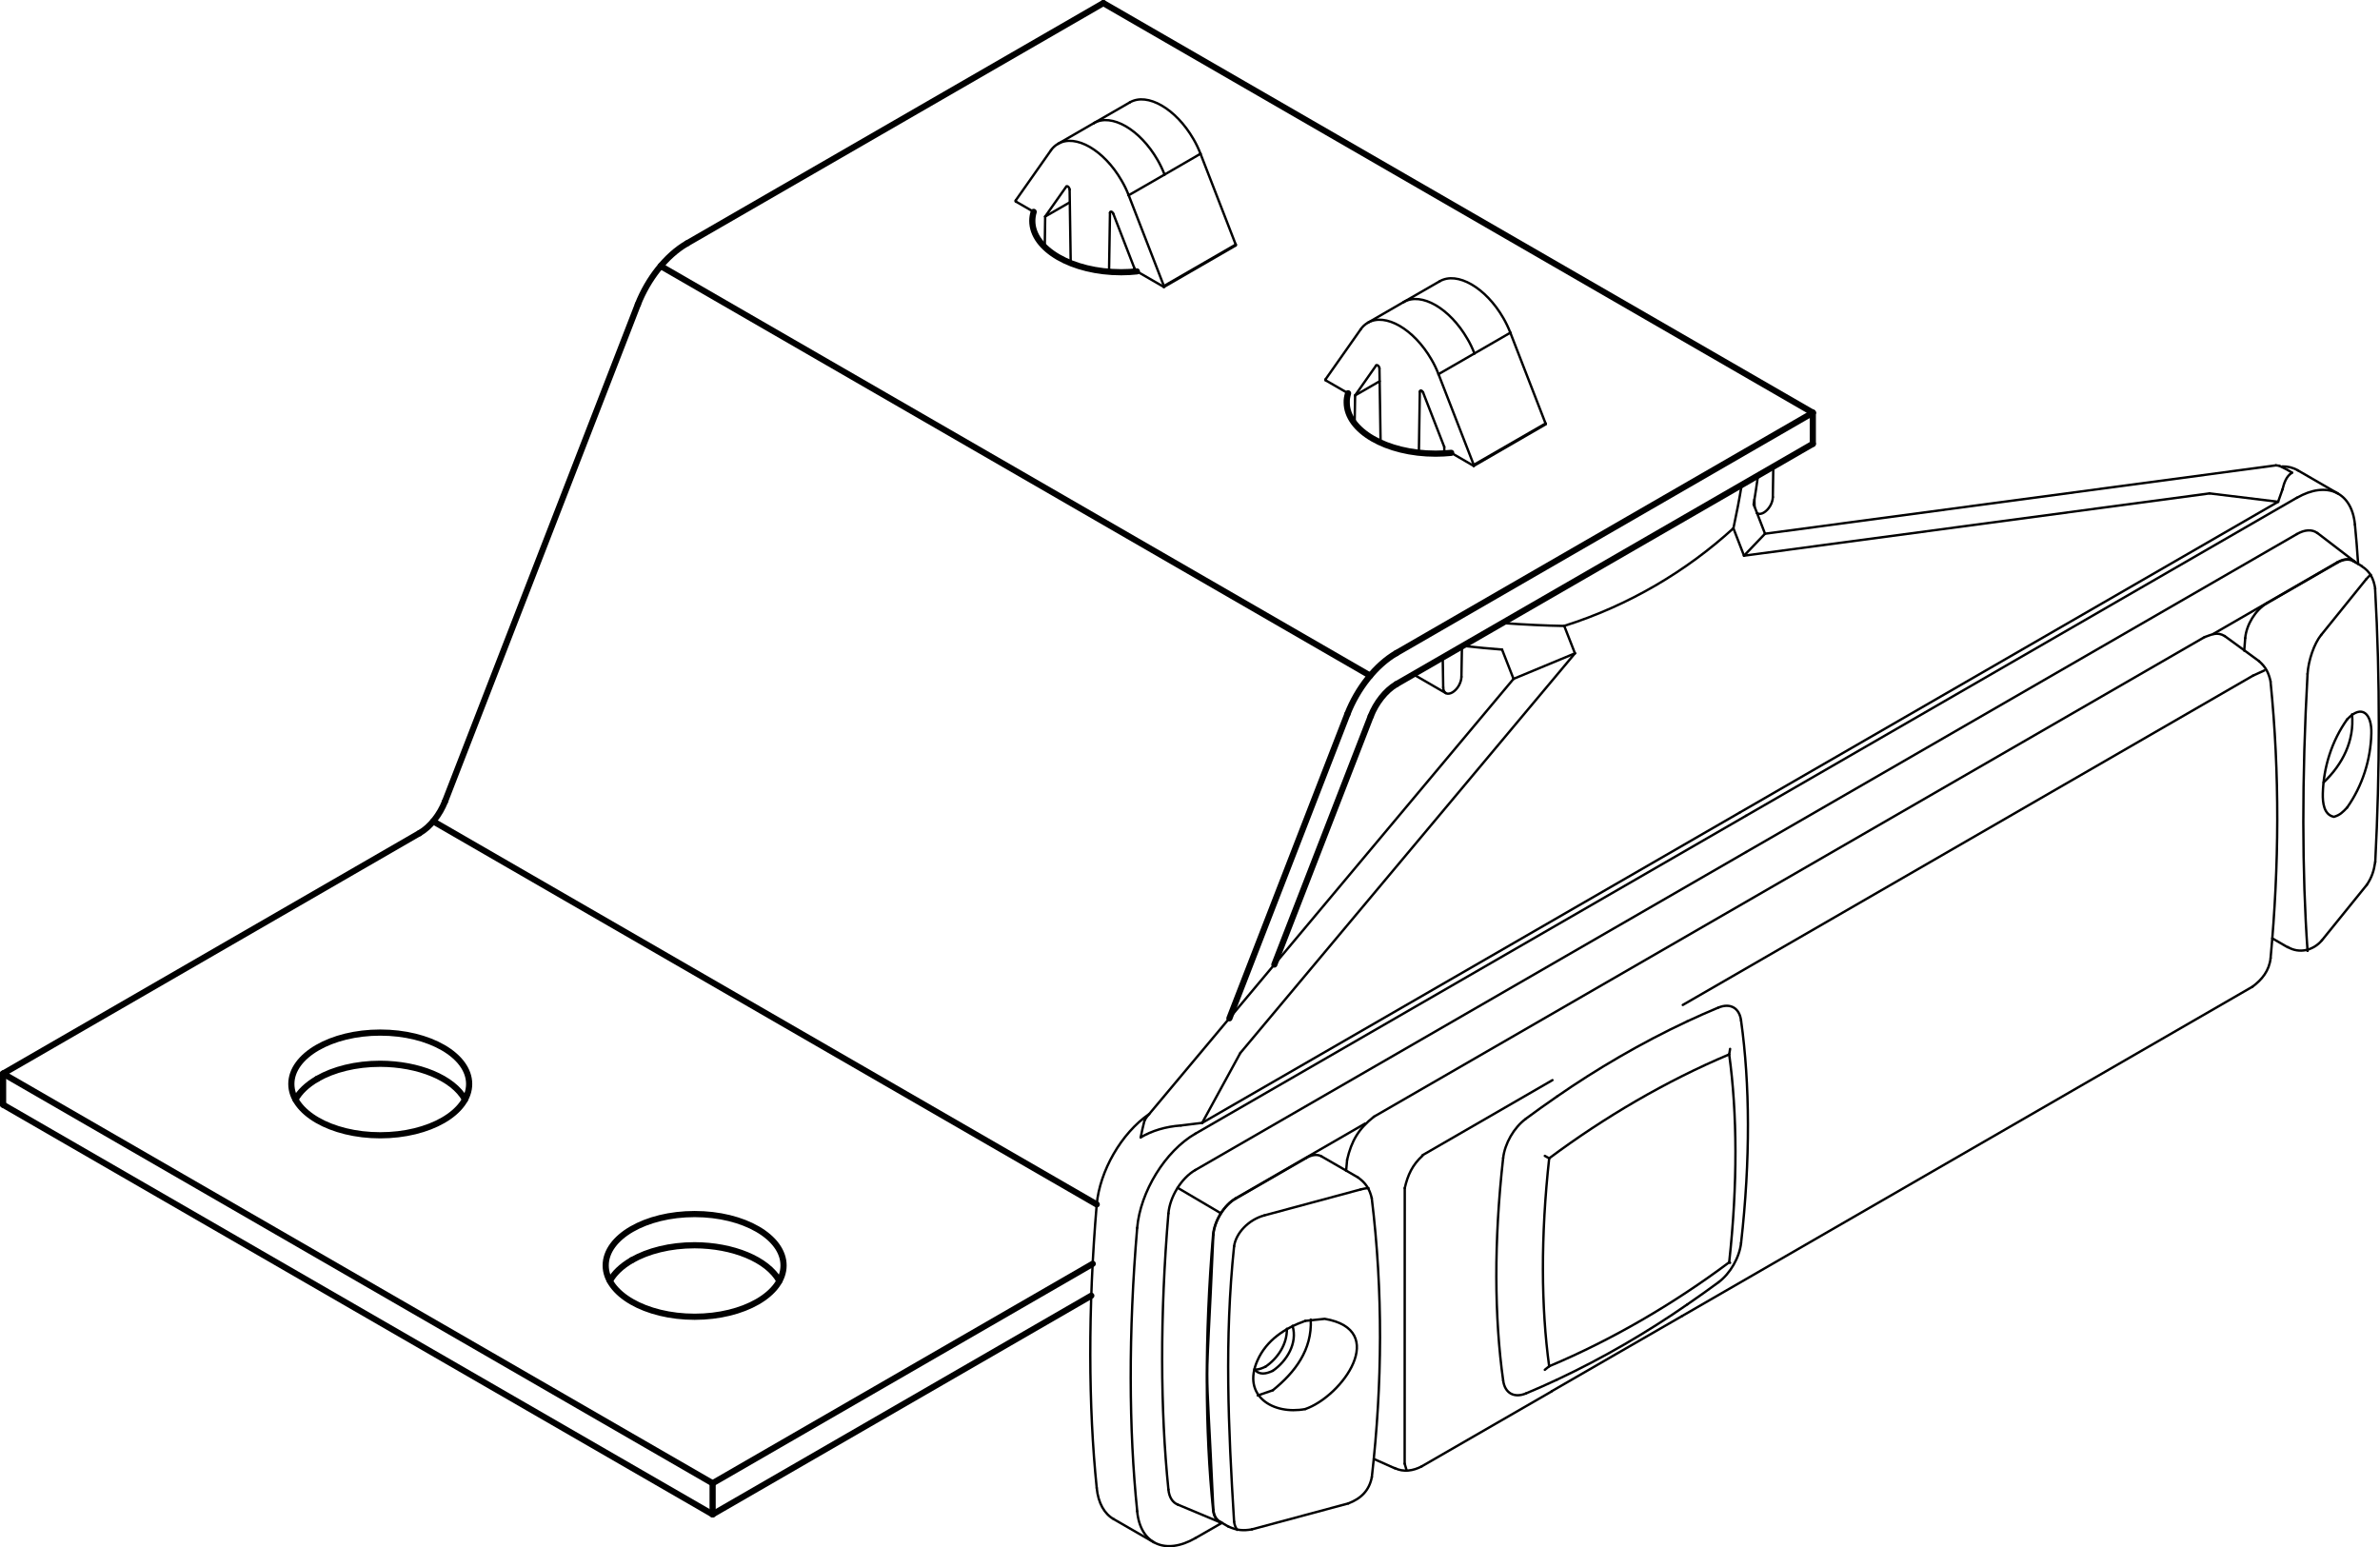 <?xml version="1.0" encoding="iso-8859-1"?>
<!DOCTYPE svg PUBLIC "-//W3C//DTD SVG 1.1//EN" "http://www.w3.org/Graphics/SVG/1.1/DTD/svg11.dtd">
<!-- Generator: Arbortext IsoDraw 7.0 -->
<svg id="Standardebene" width="100%" height="100%" viewBox="0 0 50.06 32.548"
 xmlns="http://www.w3.org/2000/svg" xmlns:xlink="http://www.w3.org/1999/xlink"
 fill-rule="evenodd" clip-rule="evenodd" stroke="#000000" stroke-linecap="round" fill="none" xml:space="preserve">
 <g>
  <line stroke-width="0.05" x1="49.18" y1="10.384" x2="48.331" y2="9.893"/>
  <line stroke-width="0.05" x1="47.795" y1="19.737" x2="48.119" y2="19.925"/>
  <line stroke-width="0.05" x1="48.837" y1="19.78" x2="49.783" y2="18.611"/>
  <line stroke-width="0.05" x1="48.822" y1="13.356" x2="49.768" y2="12.185"/>
  <line stroke-width="0.13" x1="9.112" y1="17.275" x2="23.068" y2="25.333"/>
  <line stroke-width="0.05" x1="26.594" y1="25.564" x2="28.62" y2="25.018"/>
  <line stroke-width="0.13" x1="28.82" y1="14.212" x2="13.897" y2="5.596"/>
  <line stroke-width="0.05" x1="23.765" y1="2.153" x2="23.009" y2="2.589"/>
  <line stroke-width="0.05" x1="23.009" y1="2.589" x2="22.254" y2="3.025"/>
  <line stroke-width="0.05" x1="36.957" y1="10.794" x2="36.962" y2="10.797"/>
  <line stroke-width="0.05" x1="30.282" y1="5.916" x2="29.525" y2="6.352"/>
  <line stroke-width="0.05" x1="29.525" y1="6.352" x2="28.771" y2="6.788"/>
  <line stroke-width="0.05" x1="29.73" y1="14.185" x2="30.411" y2="14.579"/>
  <line stroke-width="0.05" x1="23.422" y1="31.951" x2="24.271" y2="32.441"/>
  <line stroke-width="0.05" x1="24.771" y1="31.646" x2="25.678" y2="32.026"/>
  <line stroke-width="0.05" x1="25.658" y1="32.005" x2="25.836" y2="32.109"/>
  <line stroke-width="0.05" x1="26.332" y1="32.168" x2="28.359" y2="31.623"/>
  <line stroke-width="0.05" x1="28.562" y1="24.765" x2="27.798" y2="24.324"/>
  <line stroke-width="0.05" x1="49.676" y1="11.906" x2="49.496" y2="11.801"/>
  <line stroke-width="0.05" x1="49.524" y1="11.81" x2="48.743" y2="11.211"/>
  <line stroke-width="0.05" x1="47.387" y1="14.212" x2="35.395" y2="21.138"/>
  <line stroke-width="0.05" x1="32.654" y1="22.719" x2="29.917" y2="24.3"/>
  <line stroke-width="0.05" x1="24.481" y1="6.016" x2="25.992" y2="5.144"/>
  <line stroke-width="0.05" x1="24.495" y1="3.672" x2="25.251" y2="3.234"/>
  <line stroke-width="0.05" x1="21.984" y1="4.554" x2="22.501" y2="4.256"/>
  <line stroke-width="0.05" x1="30.998" y1="9.778" x2="30.998" y2="9.8"/>
  <line stroke-width="0.05" x1="30.257" y1="7.87" x2="30.998" y2="9.778"/>
  <line stroke-width="0.05" x1="27.881" y1="7.979" x2="28.621" y2="6.926"/>
  <line stroke-width="0.05" x1="27.881" y1="7.998" x2="27.881" y2="7.979"/>
  <line stroke-width="0.05" x1="32.509" y1="8.907" x2="32.509" y2="8.926"/>
  <line stroke-width="0.05" x1="31.768" y1="6.998" x2="32.509" y2="8.907"/>
  <line stroke-width="0.05" x1="49.162" y1="11.827" x2="46.551" y2="13.335"/>
  <line stroke-width="0.05" x1="25.14" y1="32.354" x2="25.699" y2="32.033"/>
  <line stroke-width="0.05" x1="48.313" y1="10.468" x2="36.726" y2="17.158"/>
  <line stroke-width="0.05" x1="48.009" y1="10.294" x2="47.917" y2="10.554"/>
  <line stroke-width="0.05" x1="48.313" y1="11.233" x2="36.726" y2="17.922"/>
  <line stroke-width="0.05" x1="28.503" y1="8.317" x2="29.019" y2="8.019"/>
  <line stroke-width="0.05" x1="30.998" y1="9.778" x2="32.509" y2="8.907"/>
  <line stroke-width="0.05" x1="31.013" y1="7.434" x2="31.768" y2="6.998"/>
  <line stroke-width="0.05" x1="21.984" y1="4.554" x2="21.975" y2="5.195"/>
  <line stroke-width="0.05" x1="22.428" y1="3.924" x2="21.984" y2="4.554"/>
  <line stroke-width="0.05" x1="22.521" y1="5.533" x2="22.498" y2="3.987"/>
  <line stroke-width="0.05" x1="23.347" y1="4.477" x2="23.327" y2="5.714"/>
  <line stroke-width="0.05" x1="23.859" y1="5.637" x2="23.417" y2="4.496"/>
  <line stroke-width="0.05" x1="23.861" y1="5.714" x2="23.859" y2="5.637"/>
  <line stroke-width="0.05" x1="30.739" y1="14.236" x2="30.75" y2="13.596"/>
  <line stroke-width="0.05" x1="30.346" y1="13.83" x2="30.356" y2="14.458"/>
  <line stroke-width="0.05" x1="24.495" y1="3.672" x2="23.74" y2="4.107"/>
  <line stroke-width="0.05" x1="25.99" y1="25.205" x2="28.714" y2="23.632"/>
  <line stroke-width="0.05" x1="25.14" y1="23.847" x2="36.726" y2="17.158"/>
  <line stroke-width="0.05" x1="24.838" y1="23.673" x2="25.286" y2="23.618"/>
  <line stroke-width="0.05" x1="25.14" y1="24.611" x2="36.726" y2="17.922"/>
  <line stroke-width="0.05" x1="31.013" y1="7.434" x2="30.257" y2="7.87"/>
  <line stroke-width="0.05" x1="31.594" y1="13.663" x2="31.835" y2="14.279"/>
  <line stroke-width="0.05" x1="24.109" y1="23.507" x2="24.071" y2="23.576"/>
  <line stroke-width="0.05" x1="36.601" y1="17.086" x2="25.286" y2="23.618"/>
  <line stroke-width="0.05" x1="26.088" y1="22.149" x2="33.127" y2="13.742"/>
  <line stroke-width="0.05" x1="25.286" y1="23.618" x2="26.088" y2="22.149"/>
  <line stroke-width="0.05" x1="31.835" y1="14.279" x2="33.127" y2="13.742"/>
  <line stroke-width="0.05" x1="24.109" y1="23.507" x2="31.835" y2="14.279"/>
  <line stroke-width="0.05" x1="36.905" y1="10.657" x2="36.902" y2="10.505"/>
  <line stroke-width="0.05" x1="37.299" y1="9.814" x2="37.289" y2="10.455"/>
  <line stroke-width="0.05" x1="25.992" y1="5.144" x2="25.992" y2="5.163"/>
  <line stroke-width="0.05" x1="25.251" y1="3.234" x2="25.992" y2="5.144"/>
  <line stroke-width="0.05" x1="49.162" y1="11.835" x2="47.676" y2="12.692"/>
  <line stroke-width="0.05" x1="36.46" y1="11.112" x2="36.683" y2="11.688"/>
  <line stroke-width="0.05" x1="24.481" y1="6.016" x2="24.481" y2="6.036"/>
  <line stroke-width="0.05" x1="23.74" y1="4.107" x2="24.481" y2="6.016"/>
  <line stroke-width="0.05" x1="21.364" y1="4.216" x2="22.105" y2="3.162"/>
  <line stroke-width="0.05" x1="25.99" y1="25.213" x2="27.477" y2="24.355"/>
  <line stroke-width="0.05" x1="32.902" y1="13.166" x2="33.127" y2="13.742"/>
  <line stroke-width="0.05" x1="28.503" y1="8.317" x2="28.493" y2="8.91"/>
  <line stroke-width="0.05" x1="28.945" y1="7.687" x2="28.503" y2="8.317"/>
  <line stroke-width="0.05" x1="29.039" y1="9.31" x2="29.015" y2="7.75"/>
  <line stroke-width="0.05" x1="29.864" y1="8.24" x2="29.844" y2="9.524"/>
  <line stroke-width="0.05" x1="30.378" y1="9.4" x2="29.934" y2="8.259"/>
  <line stroke-width="0.05" x1="30.379" y1="9.538" x2="30.378" y2="9.4"/>
  <line stroke-width="0.05" x1="36.886" y1="10.609" x2="37.125" y2="11.226"/>
  <line stroke-width="0.05" x1="47.871" y1="9.788" x2="47.941" y2="9.797"/>
  <line stroke-width="0.05" x1="36.601" y1="17.086" x2="47.917" y2="10.554"/>
  <line stroke-width="0.05" x1="46.475" y1="10.378" x2="36.683" y2="11.688"/>
  <line stroke-width="0.05" x1="47.917" y1="10.554" x2="46.475" y2="10.378"/>
  <line stroke-width="0.05" x1="37.125" y1="11.226" x2="36.683" y2="11.688"/>
  <line stroke-width="0.05" x1="47.871" y1="9.788" x2="37.125" y2="11.226"/>
  <line stroke-width="0.05" x1="21.364" y1="4.237" x2="21.364" y2="4.216"/>
  <line stroke-width="0.05" x1="32.509" y1="8.926" x2="30.998" y2="9.8"/>
  <line stroke-width="0.05" x1="28.355" y1="8.272" x2="28.355" y2="8.653"/>
  <line stroke-width="0.05" x1="25.992" y1="5.163" x2="24.481" y2="6.036"/>
  <line stroke-width="0.05" x1="28.355" y1="8.272" x2="27.881" y2="7.998"/>
  <line stroke-width="0.05" x1="21.742" y1="4.456" x2="21.364" y2="4.237"/>
  <line stroke-width="0.05" x1="21.742" y1="4.456" x2="21.742" y2="4.836"/>
  <line stroke-width="0.05" x1="24.481" y1="6.036" x2="23.913" y2="5.708"/>
  <line stroke-width="0.05" x1="30.998" y1="9.8" x2="30.524" y2="9.525"/>
  <line stroke-width="0.13" x1="9.362" y1="16.853" x2="13.417" y2="6.403"/>
  <line stroke-width="0.13" x1="26.804" y1="20.288" x2="28.832" y2="15.064"/>
  <line stroke-width="0.13" x1="29.371" y1="13.737" x2="38.13" y2="8.681"/>
  <line stroke-width="0.13" x1="38.13" y1="8.681" x2="23.207" y2="0.065"/>
  <line stroke-width="0.13" x1="25.859" y1="21.419" x2="28.341" y2="15.019"/>
  <line stroke-width="0.13" x1="29.371" y1="14.391" x2="38.13" y2="9.336"/>
  <line stroke-width="0.13" x1="38.13" y1="9.336" x2="38.13" y2="8.681"/>
  <line stroke-width="0.13" x1="14.448" y1="5.121" x2="23.207" y2="0.065"/>
  <line stroke-width="0.13" x1="22.954" y1="27.253" x2="14.989" y2="31.852"/>
  <line stroke-width="0.13" x1="14.989" y1="31.198" x2="22.984" y2="26.582"/>
  <line stroke-width="0.13" x1="0.065" y1="23.236" x2="14.989" y2="31.852"/>
  <line stroke-width="0.13" x1="0.065" y1="22.582" x2="14.989" y2="31.198"/>
  <line stroke-width="0.13" x1="8.823" y1="17.524" x2="0.065" y2="22.582"/>
  <line stroke-width="0.13" x1="0.065" y1="22.582" x2="0.065" y2="23.236"/>
  <line stroke-width="0.13" x1="14.989" y1="31.852" x2="14.989" y2="31.198"/>
  <g>
   <path stroke-width="0.05" d="M47.676 12.692C47.442 12.827 47.25 13.141 47.225 13.42"/>
  </g>
  <g>
   <path stroke-width="0.13" d="M8.823 17.524C9.053 17.393 9.253 17.132 9.362 16.853"/>
  </g>
  <g>
   <path stroke-width="0.13" d="M14.448 5.121C14.009 5.375 13.627 5.868 13.417 6.403"/>
  </g>
  <g>
   <path stroke-width="0.13" d="M29.371 13.737C28.934 13.99 28.55 14.484 28.341 15.019"/>
  </g>
  <g>
   <path stroke-width="0.05" d="M31.617 29.036C31.652 29.306 31.85 29.41 32.094 29.31"/>
  </g>
  <g>
   <path stroke-width="0.05" d="M32.094 23.532C31.841 23.718 31.652 24.054 31.617 24.356"/>
  </g>
  <g>
   <path stroke-width="0.05" d="M36.621 21.466C36.587 21.196 36.389 21.092 36.146 21.193"/>
  </g>
  <g>
   <path stroke-width="0.05" d="M49.868 12.092C49.835 12.112 49.799 12.146 49.767 12.186"/>
  </g>
  <g>
   <path stroke-width="0.05" d="M48.822 13.355C48.674 13.539 48.554 13.891 48.536 14.175"/>
  </g>
  <g>
   <path stroke-width="0.05" d="M48.536 14.175C48.415 16.364 48.421 18.367 48.536 19.998"/>
  </g>
  <g>
   <path stroke-width="0.05" d="M48.534 19.98C48.536 19.986 48.536 19.992 48.536 19.998"/>
  </g>
  <g>
   <path stroke-width="0.05" d="M26.594 25.564C26.265 25.652 25.995 25.934 25.957 26.216"/>
  </g>
  <g>
   <path stroke-width="0.05" d="M28.785 24.992C28.728 24.993 28.672 25.004 28.62 25.018"/>
  </g>
  <g>
   <path stroke-width="0.05" d="M25.957 32.003C25.964 32.073 25.989 32.133 26.024 32.179"/>
  </g>
  <g>
   <path stroke-width="0.05" d="M25.99 25.205C25.743 25.347 25.541 25.681 25.515 25.975"/>
  </g>
  <g>
   <path stroke-width="0.05" d="M25.14 24.611C24.847 24.78 24.606 25.175 24.576 25.524"/>
  </g>
  <g>
   <path stroke-width="0.05" d="M36.371 26.551C36.551 24.919 36.542 23.417 36.371 22.178"/>
  </g>
  <g>
   <path stroke-width="0.05" d="M36.146 26.971C36.396 26.785 36.587 26.448 36.621 26.146"/>
  </g>
  <g>
   <path stroke-width="0.05" d="M32.747 23.065C32.517 23.224 32.287 23.387 32.093 23.532"/>
  </g>
  <g>
   <path stroke-width="0.05" d="M36.145 21.192C35.914 21.288 35.686 21.39 35.488 21.483"/>
  </g>
  <g>
   <path stroke-width="0.05" d="M31.617 24.356C31.42 26.106 31.431 27.711 31.617 29.036"/>
  </g>
  <g>
   <path stroke-width="0.05" d="M32.585 28.737C33.908 28.182 35.213 27.417 36.371 26.551"/>
  </g>
  <g>
   <path stroke-width="0.05" d="M35.49 27.437C35.72 27.28 35.951 27.115 36.146 26.971"/>
  </g>
  <g>
   <path stroke-width="0.05" d="M36.371 22.178C35.048 22.734 33.743 23.5 32.584 24.364"/>
  </g>
  <g>
   <path stroke-width="0.05" d="M32.094 29.31C32.323 29.214 32.554 29.112 32.75 29.019"/>
  </g>
  <g>
   <path stroke-width="0.05" d="M36.621 26.146C36.82 24.396 36.807 22.791 36.621 21.466"/>
  </g>
  <g>
   <path stroke-width="0.05" d="M35.488 21.483C34.527 21.932 33.581 22.486 32.747 23.065"/>
  </g>
  <g>
   <path stroke-width="0.05" d="M32.585 24.365C32.405 25.998 32.414 27.498 32.585 28.739"/>
  </g>
  <g>
   <path stroke-width="0.05" d="M32.75 29.019C33.71 28.57 34.658 28.016 35.49 27.437"/>
  </g>
  <g>
   <path stroke-width="0.05" d="M24.495 3.672C24.452 3.561 24.4 3.454 24.347 3.363C23.978 2.722 23.379 2.376 23.009 2.589"/>
  </g>
  <g>
   <path stroke-width="0.05" d="M30.257 7.87C30.214 7.759 30.163 7.653 30.109 7.562C29.739 6.921 29.14 6.575 28.771 6.788C28.71 6.823 28.658 6.871 28.621 6.926"/>
  </g>
  <g>
   <path stroke-width="0.05" d="M31.768 6.998C31.725 6.887 31.673 6.78 31.62 6.689C31.251 6.049 30.652 5.703 30.282 5.916C30.282 5.916 30.282 5.916 30.282 5.916"/>
  </g>
  <g>
   <path stroke-width="0.05" d="M49.551 11.833C49.459 11.737 49.313 11.74 49.162 11.827"/>
  </g>
  <g>
   <path stroke-width="0.05" d="M49.533 11.037C49.469 10.346 48.938 10.111 48.313 10.47"/>
  </g>
  <g>
   <path stroke-width="0.05" d="M49.6 11.861C49.581 11.567 49.557 11.279 49.533 11.035"/>
  </g>
  <g>
   <path stroke-width="0.05" d="M31.013 7.434C30.969 7.323 30.919 7.216 30.864 7.126C30.495 6.485 29.896 6.139 29.527 6.352C29.527 6.352 29.527 6.352 29.527 6.352"/>
  </g>
  <g>
   <path stroke-width="0.05" d="M22.498 3.987C22.498 3.975 22.493 3.961 22.486 3.951C22.472 3.924 22.449 3.911 22.434 3.919C22.431 3.921 22.428 3.923 22.428 3.924"/>
  </g>
  <g>
   <path stroke-width="0.05" d="M23.417 4.496C23.416 4.492 23.414 4.487 23.411 4.484C23.396 4.458 23.373 4.445 23.358 4.453C23.35 4.458 23.347 4.466 23.347 4.477"/>
  </g>
  <g>
   <path stroke-width="0.05" d="M30.356 14.458C30.356 14.518 30.378 14.558 30.411 14.579C30.486 14.621 30.609 14.551 30.684 14.422C30.719 14.358 30.739 14.291 30.739 14.237"/>
  </g>
  <g>
   <path stroke-width="0.05" d="M25.515 25.975C25.335 28.106 25.346 30.1 25.516 31.76"/>
  </g>
  <g>
   <path stroke-width="0.05" d="M25.515 31.759C25.53 31.913 25.605 32.009 25.711 32.036"/>
  </g>
  <g>
   <path stroke-width="0.05" d="M25.521 31.754C25.533 31.878 25.583 31.963 25.658 32.005"/>
  </g>
  <g>
   <path stroke-width="0.05" d="M25.14 23.847C24.507 24.213 23.984 25.07 23.919 25.826"/>
  </g>
  <g>
   <path stroke-width="0.05" d="M23.919 25.826C23.733 28.022 23.742 30.077 23.92 31.788"/>
  </g>
  <g>
   <path stroke-width="0.05" d="M23.919 31.788C23.984 32.478 24.515 32.713 25.14 32.354"/>
  </g>
  <g>
   <path stroke-width="0.05" d="M28.998 9.291C29.012 9.284 29.025 9.275 29.038 9.269"/>
  </g>
  <g>
   <path stroke-width="0.05" d="M22.492 5.522C22.503 5.517 22.513 5.511 22.521 5.506"/>
  </g>
  <g>
   <path stroke-width="0.05" d="M36.957 10.794C36.96 10.795 36.96 10.797 36.962 10.797C37.036 10.84 37.158 10.769 37.234 10.64C37.27 10.577 37.289 10.51 37.289 10.455"/>
  </g>
  <g>
   <path stroke-width="0.05" d="M25.251 3.234C25.208 3.124 25.157 3.017 25.103 2.926C24.734 2.286 24.134 1.94 23.765 2.153C23.765 2.153 23.765 2.153 23.765 2.153"/>
  </g>
  <g>
   <path stroke-width="0.05" d="M48.331 9.893C48.231 9.835 48.118 9.808 48.005 9.811"/>
  </g>
  <g>
   <path stroke-width="0.05" d="M47.225 13.422C47.218 13.515 47.21 13.608 47.204 13.686"/>
  </g>
  <g>
   <path stroke-width="0.05" d="M49.496 11.801C49.404 11.749 49.283 11.765 49.162 11.835"/>
  </g>
  <g>
   <path stroke-width="0.05" d="M48.741 11.212C48.631 11.127 48.472 11.141 48.313 11.233"/>
  </g>
  <g>
   <path stroke-width="0.05" d="M36.886 10.609C36.92 10.399 36.953 10.185 36.978 10"/>
  </g>
  <g>
   <path stroke-width="0.05" d="M36.46 11.112C36.527 10.801 36.588 10.483 36.634 10.198"/>
  </g>
  <g>
   <path stroke-width="0.05" d="M23.74 4.107C23.698 3.996 23.646 3.891 23.591 3.798C23.222 3.158 22.623 2.812 22.254 3.025C22.193 3.06 22.141 3.108 22.105 3.162"/>
  </g>
  <g>
   <path stroke-width="0.05" d="M24.173 23.431C23.583 23.835 23.131 24.635 23.068 25.335"/>
  </g>
  <g>
   <path stroke-width="0.05" d="M24.576 25.524C24.396 27.663 24.405 29.664 24.576 31.329"/>
  </g>
  <g>
   <path stroke-width="0.05" d="M23.068 25.335C22.882 27.532 22.893 29.585 23.068 31.297"/>
  </g>
  <g>
   <path stroke-width="0.05" d="M25.989 25.213C25.746 25.353 25.547 25.681 25.521 25.972"/>
  </g>
  <g>
   <path stroke-width="0.05" d="M27.798 24.324C27.708 24.271 27.593 24.288 27.477 24.355"/>
  </g>
  <g>
   <path stroke-width="0.05" d="M30.769 13.585C31.059 13.617 31.349 13.644 31.594 13.663"/>
  </g>
  <g>
   <path stroke-width="0.05" d="M31.602 13.105C32.06 13.138 32.515 13.16 32.902 13.166"/>
  </g>
  <g>
   <path stroke-width="0.05" d="M29.015 7.75C29.015 7.737 29.01 7.724 29.004 7.713C28.989 7.687 28.966 7.674 28.951 7.682C28.949 7.684 28.946 7.686 28.945 7.687"/>
  </g>
  <g>
   <path stroke-width="0.05" d="M29.934 8.259C29.932 8.255 29.931 8.25 29.928 8.246C29.914 8.221 29.89 8.208 29.876 8.215C29.868 8.22 29.864 8.228 29.864 8.24"/>
  </g>
  <g>
   <path stroke-width="0.05" d="M32.904 13.164C34.256 12.737 35.475 12.012 36.46 11.111"/>
  </g>
  <g>
   <path stroke-width="0.05" d="M23.068 31.297C23.099 31.617 23.23 31.841 23.422 31.951"/>
  </g>
  <g>
   <path stroke-width="0.05" d="M24.576 31.329C24.591 31.493 24.664 31.603 24.771 31.646"/>
  </g>
  <g>
   <path stroke-width="0.13" d="M21.742 4.456C21.722 4.522 21.713 4.588 21.713 4.645C21.713 5.242 22.551 5.726 23.583 5.726C23.701 5.726 23.814 5.719 23.913 5.708"/>
  </g>
  <g>
   <path stroke-width="0.13" d="M16.393 26.943C16.14 26.487 15.412 26.195 14.611 26.192C14.093 26.192 13.627 26.312 13.288 26.507"/>
  </g>
  <g>
   <path stroke-width="0.13" d="M13.288 26.507C13.067 26.635 12.912 26.789 12.829 26.943"/>
  </g>
  <g>
   <path stroke-width="0.13" d="M16.481 26.617C16.481 26.021 15.644 25.536 14.611 25.536C13.577 25.536 12.74 26.021 12.74 26.617C12.74 27.213 13.577 27.696 14.611 27.696C15.644 27.696 16.481 27.213 16.481 26.617"/>
  </g>
  <g>
   <path stroke-width="0.13" d="M9.781 23.126C9.529 22.67 8.801 22.378 7.998 22.375C7.482 22.375 7.014 22.495 6.676 22.69"/>
  </g>
  <g>
   <path stroke-width="0.13" d="M6.676 22.69C6.455 22.818 6.299 22.971 6.216 23.126"/>
  </g>
  <g>
   <path stroke-width="0.13" d="M9.868 22.8C9.868 22.204 9.032 21.719 7.998 21.719C6.966 21.719 6.128 22.204 6.128 22.8C6.128 23.396 6.966 23.879 7.998 23.879C9.032 23.879 9.868 23.396 9.868 22.8"/>
  </g>
  <g>
   <path stroke-width="0.13" d="M28.355 8.272C28.335 8.339 28.324 8.404 28.326 8.462C28.326 9.058 29.163 9.542 30.196 9.542C30.312 9.542 30.425 9.535 30.524 9.525"/>
  </g>
  <g>
   <path stroke-width="0.13" d="M29.371 14.391C29.143 14.525 28.942 14.784 28.832 15.064"/>
  </g>
  <path stroke-width="0.05" d="M28.897 30.687C29.045 30.754 29.193 30.818 29.341 30.885"/>
  <path stroke-width="0.05" d="M29.902 30.844C30.814 30.318 31.727 29.792 32.639 29.265"/>
  <path stroke-width="0.05" d="M35.378 27.682C39.377 25.375 43.375 23.065 47.372 20.757"/>
  <path stroke-width="0.05" d="M47.517 13.907C47.276 13.73 47.034 13.554 46.793 13.378"/>
  <path stroke-width="0.05" d="M25.678 25.519C25.376 25.341 25.073 25.163 24.771 24.984"/>
  <path stroke-width="0.05" d="M36.371 26.551L36.39 26.562"/>
  <path stroke-width="0.05" d="M36.371 22.178C36.378 22.14 36.384 22.1 36.39 22.062"/>
  <path stroke-width="0.05" d="M32.585 28.737C32.554 28.763 32.524 28.788 32.493 28.812"/>
  <path stroke-width="0.05" d="M28.897 23.489C34.722 20.126 40.545 16.765 46.368 13.401"/>
  <path stroke-width="0.05" d="M32.585 24.364C32.554 24.347 32.524 24.329 32.493 24.312"/>
  <path stroke-width="0.05" d="M28.314 24.623C28.321 24.547 28.327 24.469 28.335 24.393"/>
  <path stroke-width="0.05" d="M23.993 23.923C24.23 23.783 24.519 23.696 24.838 23.673"/>
  <path stroke-width="0.05" d="M47.941 9.797C48.033 9.839 48.124 9.887 48.21 9.942"/>
  <path stroke-width="0.05" d="M27.068 27.949C27.074 28.272 26.879 28.568 26.62 28.745"/>
  <path stroke-width="0.05" d="M26.62 28.745C26.545 28.78 26.486 28.806 26.405 28.807"/>
  <path stroke-width="0.05" d="M27.57 27.756C27.6 28.393 27.239 28.865 26.771 29.243"/>
  <path stroke-width="0.05" d="M26.771 29.243L26.454 29.352"/>
  <path stroke-width="0.05" d="M26.385 28.8C26.487 28.932 26.635 28.897 26.771 28.833"/>
  <path stroke-width="0.05" d="M26.771 28.833C27.065 28.632 27.297 28.251 27.187 27.887"/>
  <path stroke-width="0.05" d="M27.454 27.783C27.027 27.934 26.64 28.187 26.449 28.615C26.117 29.361 26.777 29.765 27.454 29.638"/>
  <path stroke-width="0.05" d="M27.454 29.638C28.242 29.362 29.224 27.972 27.864 27.74L27.454 27.783"/>
  <path stroke-width="0.05" d="M48.874 16.457C49.273 16.076 49.523 15.585 49.472 15.025"/>
  <path stroke-width="0.05" d="M49.368 15.132C49.683 14.795 49.89 15.022 49.878 15.425C49.865 15.98 49.689 16.533 49.368 16.986"/>
  <path stroke-width="0.05" d="M49.368 16.986C49.277 17.083 49.219 17.143 49.091 17.181C48.877 17.137 48.853 16.882 48.857 16.693C48.871 16.138 49.046 15.586 49.368 15.132"/>
  <path stroke-width="0.05" d="M48.21 9.942C48.087 10.016 48.042 10.163 48.009 10.294"/>
  <path stroke-width="0.05" d="M24.071 23.576C24.042 23.692 24.015 23.806 23.993 23.923"/>
  <path stroke-width="0.05" d="M25.521 25.972C25.353 29.878 25.347 27.949 25.521 31.754"/>
  <path stroke-width="0.05" d="M46.368 13.401C46.527 13.345 46.636 13.285 46.793 13.378"/>
  <path stroke-width="0.05" d="M29.547 24.99C29.611 24.713 29.707 24.503 29.92 24.309"/>
  <path stroke-width="0.05" d="M29.545 30.786L29.547 24.99"/>
  <path stroke-width="0.05" d="M29.588 30.932L29.545 30.786"/>
  <path stroke-width="0.05" d="M47.387 14.212L47.628 14.102"/>
  <path stroke-width="0.05" d="M25.957 32.003C25.835 30.016 25.753 28.179 25.957 26.216"/>
  <path stroke-width="0.05" d="M47.759 14.336C47.719 14.153 47.656 14.025 47.511 13.904"/>
  <path stroke-width="0.05" d="M29.338 30.879C29.518 30.971 29.728 30.936 29.902 30.844"/>
  <path stroke-width="0.05" d="M49.783 18.611C49.887 18.457 49.933 18.315 49.959 18.131"/>
  <path stroke-width="0.05" d="M49.96 18.132C50.058 16.216 50.064 14.298 49.957 12.381"/>
  <path stroke-width="0.05" d="M28.359 31.623C28.626 31.521 28.8 31.353 28.855 31.067"/>
  <path stroke-width="0.05" d="M28.855 31.067C29.077 29.108 29.092 27.16 28.853 25.202"/>
  <path stroke-width="0.05" d="M47.374 20.757C47.579 20.605 47.731 20.416 47.759 20.152"/>
  <path stroke-width="0.05" d="M47.759 20.149C47.939 18.213 47.953 16.275 47.758 14.34"/>
  <path stroke-width="0.05" d="M32.637 29.263C33.552 28.739 34.463 28.205 35.378 27.682"/>
  <path stroke-width="0.05" d="M25.839 32.109C26.012 32.188 26.146 32.201 26.332 32.168"/>
  <path stroke-width="0.05" d="M28.853 25.202C28.806 25.004 28.728 24.885 28.564 24.766"/>
  <path stroke-width="0.05" d="M48.121 19.92C48.365 20.065 48.658 19.99 48.837 19.78"/>
  <path stroke-width="0.05" d="M49.959 12.38C49.926 12.173 49.856 12.025 49.676 11.91"/>
  <path stroke-width="0.05" d="M28.335 24.393C28.428 23.993 28.576 23.743 28.897 23.489"/>
 </g>
</svg>
